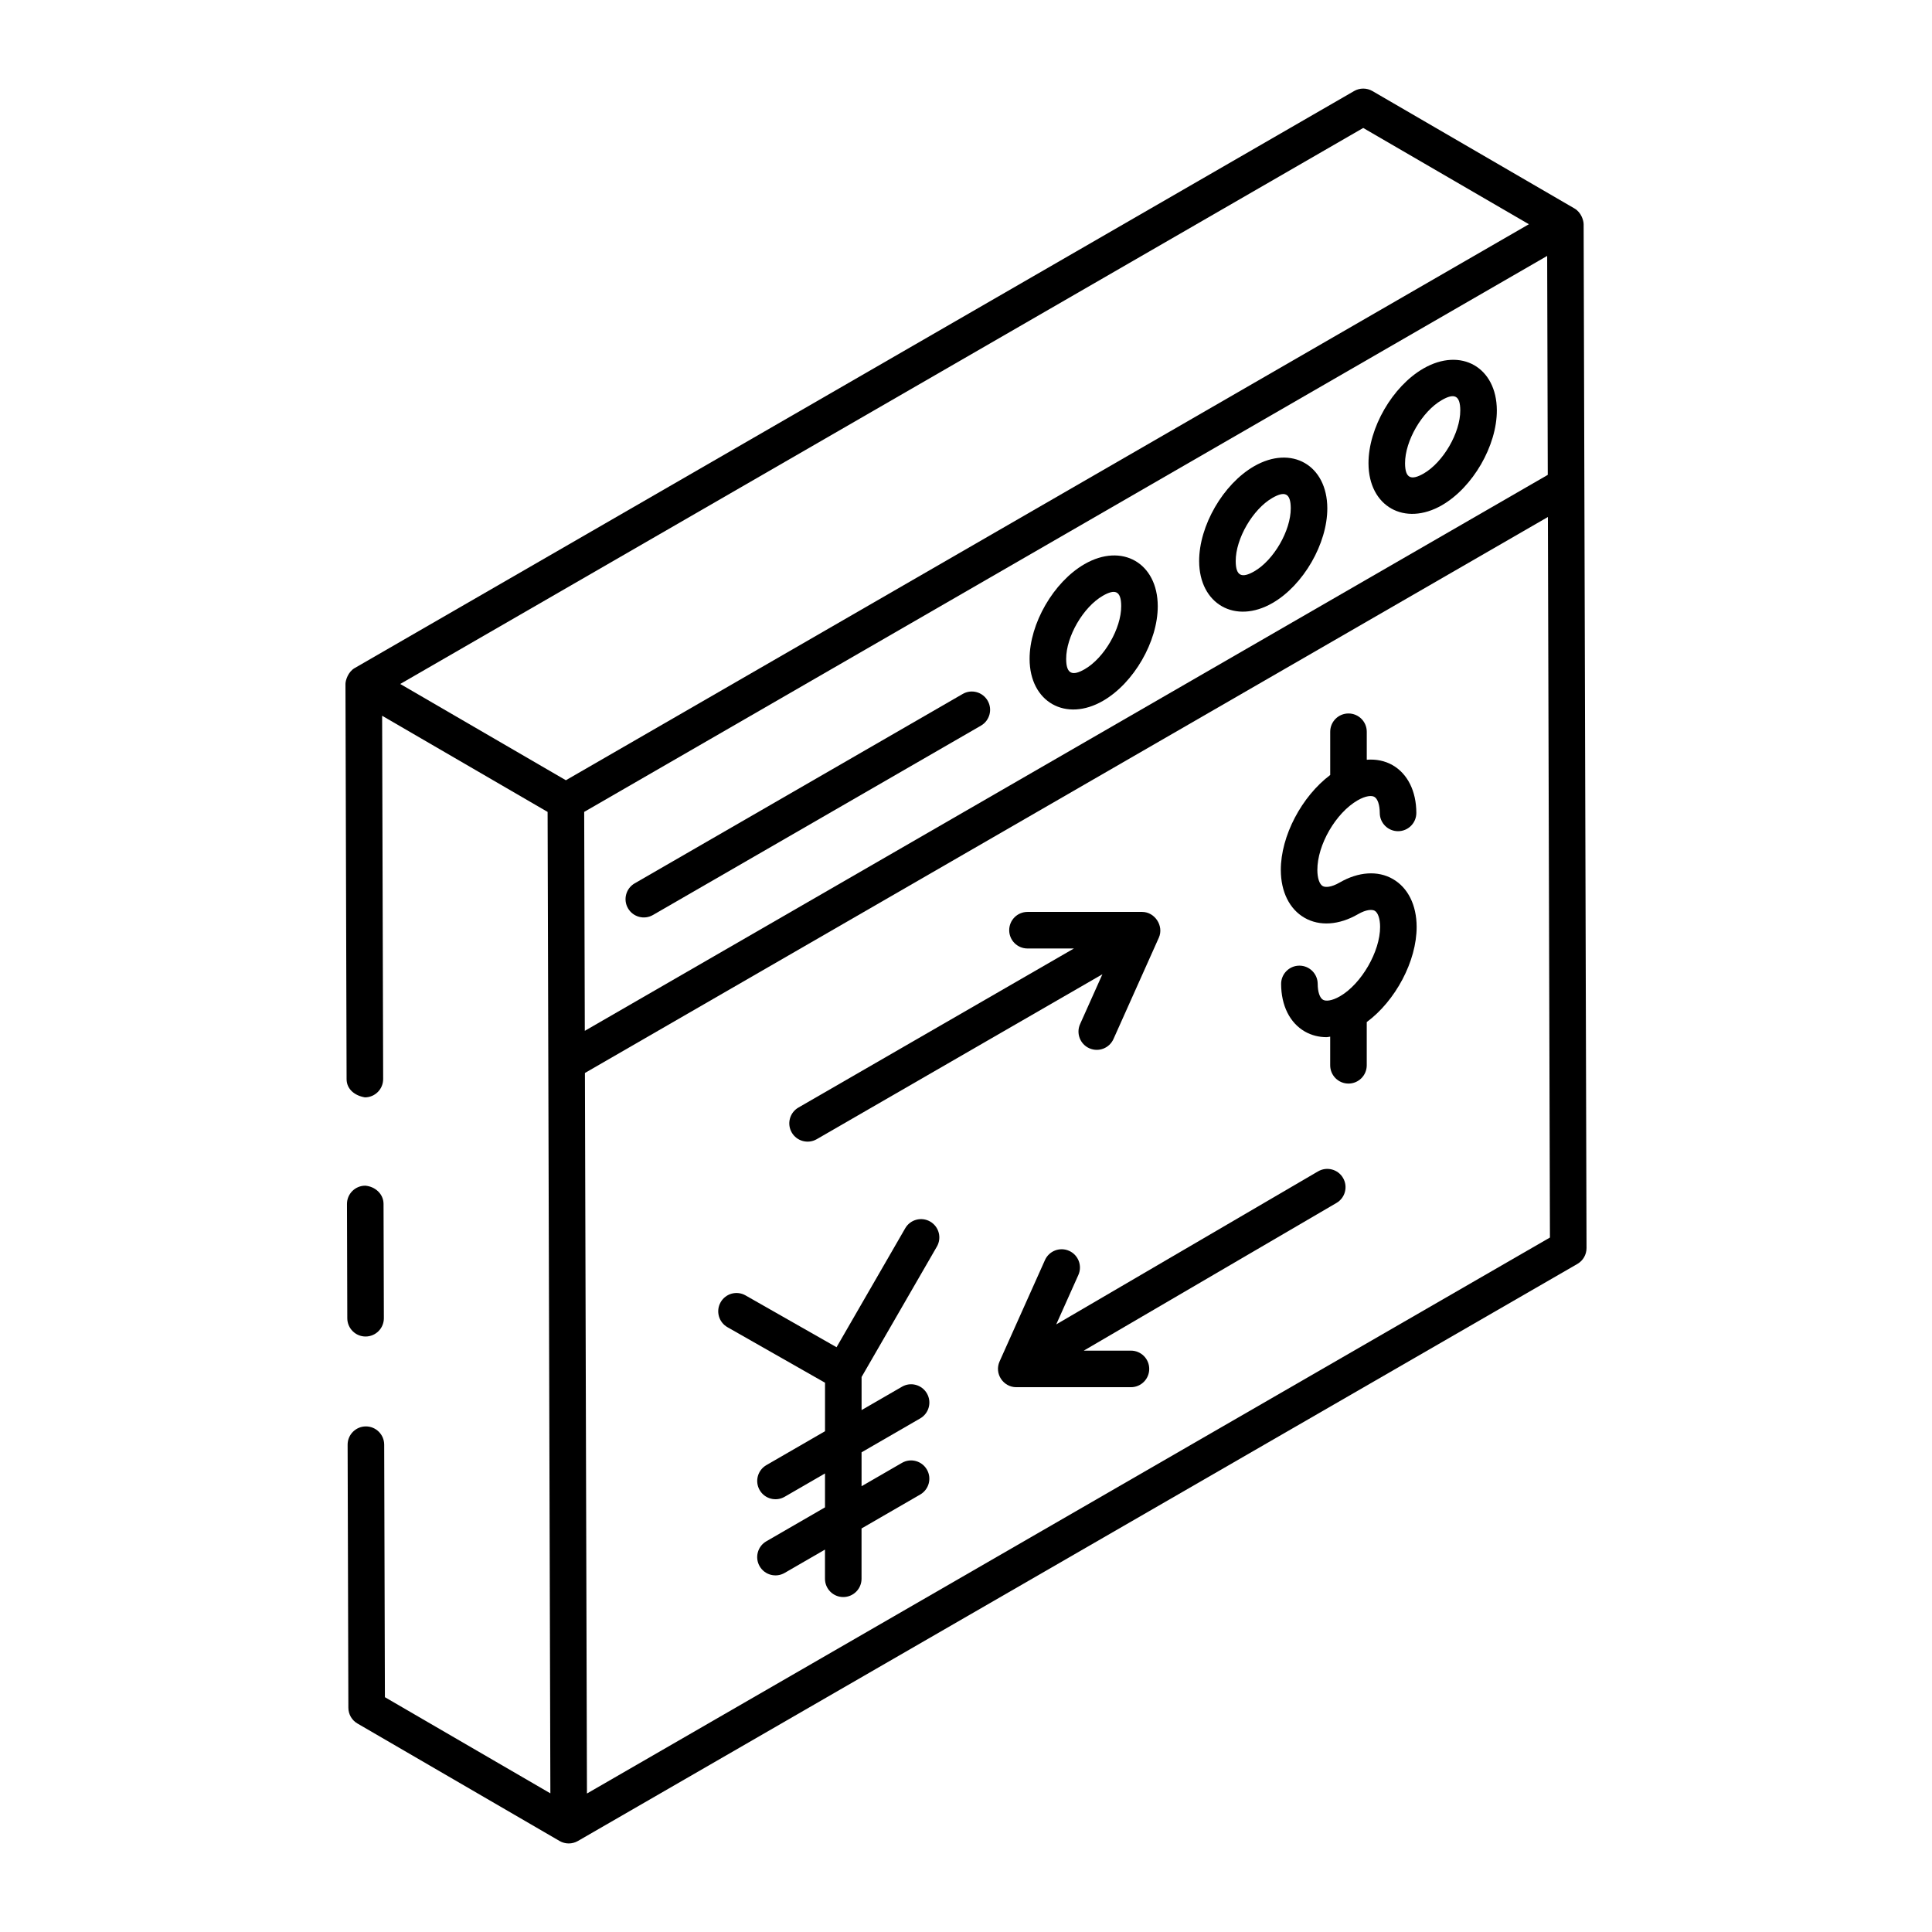 <?xml version="1.0" encoding="UTF-8"?>
<!-- Uploaded to: ICON Repo, www.svgrepo.com, Generator: ICON Repo Mixer Tools -->
<svg fill="#000000" width="800px" height="800px" version="1.1" viewBox="144 144 512 512" xmlns="http://www.w3.org/2000/svg">
 <g>
  <path d="m240.88 498.19h0.016c2.672-0.008 4.84-2.18 4.832-4.859l-0.086-30.281c-0.008-2.672-2.262-4.633-4.859-4.832-2.672 0.008-4.84 2.18-4.832 4.859l0.086 30.281c0.012 2.668 2.176 4.832 4.844 4.832z"/>
  <path d="m563.68 203.43c-0.004-0.984-0.621-3.137-2.406-4.172l-0.012-0.008c-0.004 0-0.004-0.008-0.008-0.008s-0.008 0-0.012-0.004l-53.527-31.105c-1.508-0.875-3.359-0.875-4.859-0.008l-264.88 152.93c-1.711 0.992-2.418 3.215-2.422 4.191 0 0.004 0.004 0.008 0.004 0.008 0 0.004-0.004 0.008-0.004 0.008l0.297 104.72c0.008 2.672 2.176 4.387 4.859 4.832 2.672-0.008 4.84-2.18 4.832-4.859l-0.273-96.273 43.852 25.484c0.062 21.996 0.645 228.28 0.734 260.09l-43.852-25.484-0.188-66.926c-0.008-2.668-2.176-4.832-4.844-4.832h-0.016c-2.672 0.008-4.84 2.18-4.832 4.859l0.199 69.703c0.004 1.723 0.922 3.312 2.406 4.172l53.551 31.125h0.008c0.004 0.004 0.008 0.008 0.012 0.012 0.75 0.434 1.59 0.648 2.422 0.648 0.836 0 1.676-0.219 2.422-0.648l264.88-152.93c1.504-0.871 2.426-2.473 2.422-4.211-0.094-33.18-0.699-248.58-0.766-271.32zm-264.7 213.75c-0.004-0.98-0.168-60.523-0.164-58.02 95.613-55.203 159.95-92.352 255.2-147.34l0.16 58.023c-95.516 55.141-160.08 92.422-255.2 147.34zm206.29-239.27 43.902 25.512-255.21 147.35-43.898-25.512zm-205.72 441.39c-0.211-75.176-0.395-139.73-0.539-190.95 95.613-55.203 159.95-92.352 255.2-147.34l0.539 190.95z"/>
  <path d="m399.12 327.91-86.922 50.184c-2.316 1.34-3.113 4.301-1.773 6.617 1.344 2.324 4.312 3.106 6.617 1.773l86.922-50.184c2.316-1.34 3.113-4.301 1.773-6.617-1.34-2.32-4.316-3.117-6.617-1.773z"/>
  <path d="m476.33 267.57c-8.184 4.727-14.57 15.773-14.543 25.148 0.031 11.367 9.555 16.809 19.469 11.074 8.152-4.707 14.52-15.738 14.496-25.117-0.043-11.402-9.469-16.836-19.422-11.105zm0.082 27.832c-3.277 1.883-4.926 1.328-4.934-2.711-0.02-5.918 4.512-13.738 9.699-16.727 3.231-1.867 4.879-1.379 4.887 2.742 0.012 5.918-4.496 13.719-9.652 16.695z"/>
  <path d="m431.4 293.5c-8.18 4.723-14.57 15.77-14.547 25.148 0.039 11.445 9.621 16.773 19.469 11.074 8.156-4.707 14.523-15.738 14.496-25.117-0.043-11.391-9.461-16.836-19.418-11.105zm0.078 27.832c-3.227 1.867-4.926 1.371-4.934-2.711-0.016-5.918 4.519-13.738 9.703-16.727 3.219-1.859 4.871-1.383 4.883 2.742 0.016 5.918-4.492 13.719-9.652 16.695z"/>
  <path d="m521.21 241.66c-8.184 4.727-14.57 15.77-14.543 25.145 0.031 11.449 9.609 16.766 19.469 11.078 8.184-4.727 14.57-15.773 14.543-25.145-0.035-11.395-9.504-16.816-19.469-11.078zm0.078 27.828c-3.234 1.852-4.926 1.371-4.934-2.715-0.02-5.918 4.512-13.734 9.699-16.723 3.336-1.938 4.926-1.305 4.934 2.711 0.02 5.918-4.516 13.734-9.699 16.727z"/>
  <path d="m513.14 376.96c-3.992-2.309-9.148-1.957-14.121 0.922-2.242 1.297-3.797 1.328-4.488 0.938-0.871-0.5-1.414-2.133-1.418-4.258-0.02-6.656 4.867-15.109 10.668-18.461 2.215-1.277 3.758-1.32 4.445-0.918 0.871 0.5 1.418 2.133 1.426 4.262 0.008 2.668 2.176 4.832 4.844 4.832h0.016c2.672-0.008 4.84-2.18 4.832-4.859-0.016-5.742-2.309-10.348-6.281-12.637-2.039-1.168-4.387-1.633-6.856-1.441v-7.418c0-2.676-2.168-4.844-4.844-4.844s-4.844 2.168-4.844 4.844v11.461c-7.523 5.656-13.117 16.133-13.09 25.211 0.016 5.738 2.305 10.34 6.277 12.625 3.992 2.305 9.16 1.949 14.164-0.941 2.215-1.281 3.758-1.305 4.441-0.918 0.875 0.508 1.426 2.137 1.43 4.266 0.02 6.519-4.949 15.113-10.629 18.395-2.258 1.305-3.805 1.328-4.496 0.934-0.867-0.496-1.41-2.109-1.414-4.215-0.008-2.668-2.176-4.832-4.844-4.832h-0.016c-2.672 0.008-4.84 2.18-4.832 4.859 0.016 5.715 2.305 10.305 6.273 12.59 1.75 1.008 3.723 1.504 5.812 1.504 0.297 0 0.617-0.117 0.918-0.137v7.59c0 2.676 2.168 4.844 4.844 4.844s4.844-2.168 4.844-4.844v-11.453c7.586-5.609 13.25-16.137 13.223-25.262-0.016-5.742-2.305-10.348-6.285-12.637z"/>
  <path d="m390.51 467.73c-2.316-1.34-5.285-0.543-6.617 1.773l-18.199 31.527-24.113-13.73c-2.332-1.336-5.289-0.516-6.609 1.812-1.324 2.328-0.512 5.285 1.812 6.609l25.855 14.715v12.852l-15.551 8.992c-2.312 1.34-3.109 4.301-1.766 6.617 1.336 2.32 4.312 3.102 6.617 1.766l10.695-6.184v8.988l-15.551 8.992c-2.312 1.34-3.109 4.301-1.766 6.617 1.336 2.32 4.312 3.102 6.617 1.766l10.695-6.184v7.731c0 2.676 2.168 4.844 4.844 4.844 2.676 0 4.844-2.168 4.844-4.844v-13.332l15.551-8.992c2.312-1.34 3.109-4.301 1.766-6.617-1.34-2.316-4.305-3.113-6.617-1.766l-10.695 6.184v-8.988l15.551-8.992c2.312-1.34 3.109-4.301 1.766-6.617-1.34-2.312-4.305-3.121-6.617-1.766l-10.695 6.184v-8.77l19.961-34.57c1.332-2.316 0.539-5.277-1.777-6.617z"/>
  <path d="m360.44 445.9 75.707-43.711-5.914 13.211c-1.094 2.441 0 5.309 2.445 6.402 2.504 1.105 5.324-0.047 6.402-2.445l12.027-26.867c1.379-3.078-1.039-6.82-4.422-6.82h-30.391c-2.676 0-4.844 2.168-4.844 4.844s2.168 4.844 4.844 4.844h12.309l-73.008 42.152c-2.316 1.34-3.113 4.301-1.773 6.617 1.34 2.32 4.312 3.102 6.617 1.773z"/>
  <path d="m493.29 454.43-69.379 40.551 5.863-13.094c1.094-2.441 0-5.309-2.445-6.402-2.438-1.09-5.309 0-6.402 2.445l-12.031 26.871c-1.445 3.231 0.996 6.82 4.422 6.82h30.395c2.676 0 4.844-2.168 4.844-4.844 0-2.676-2.168-4.844-4.844-4.844h-12.504l66.973-39.141c2.309-1.348 3.086-4.316 1.734-6.629-1.336-2.297-4.293-3.086-6.625-1.734z"/>
 </g>
</svg>